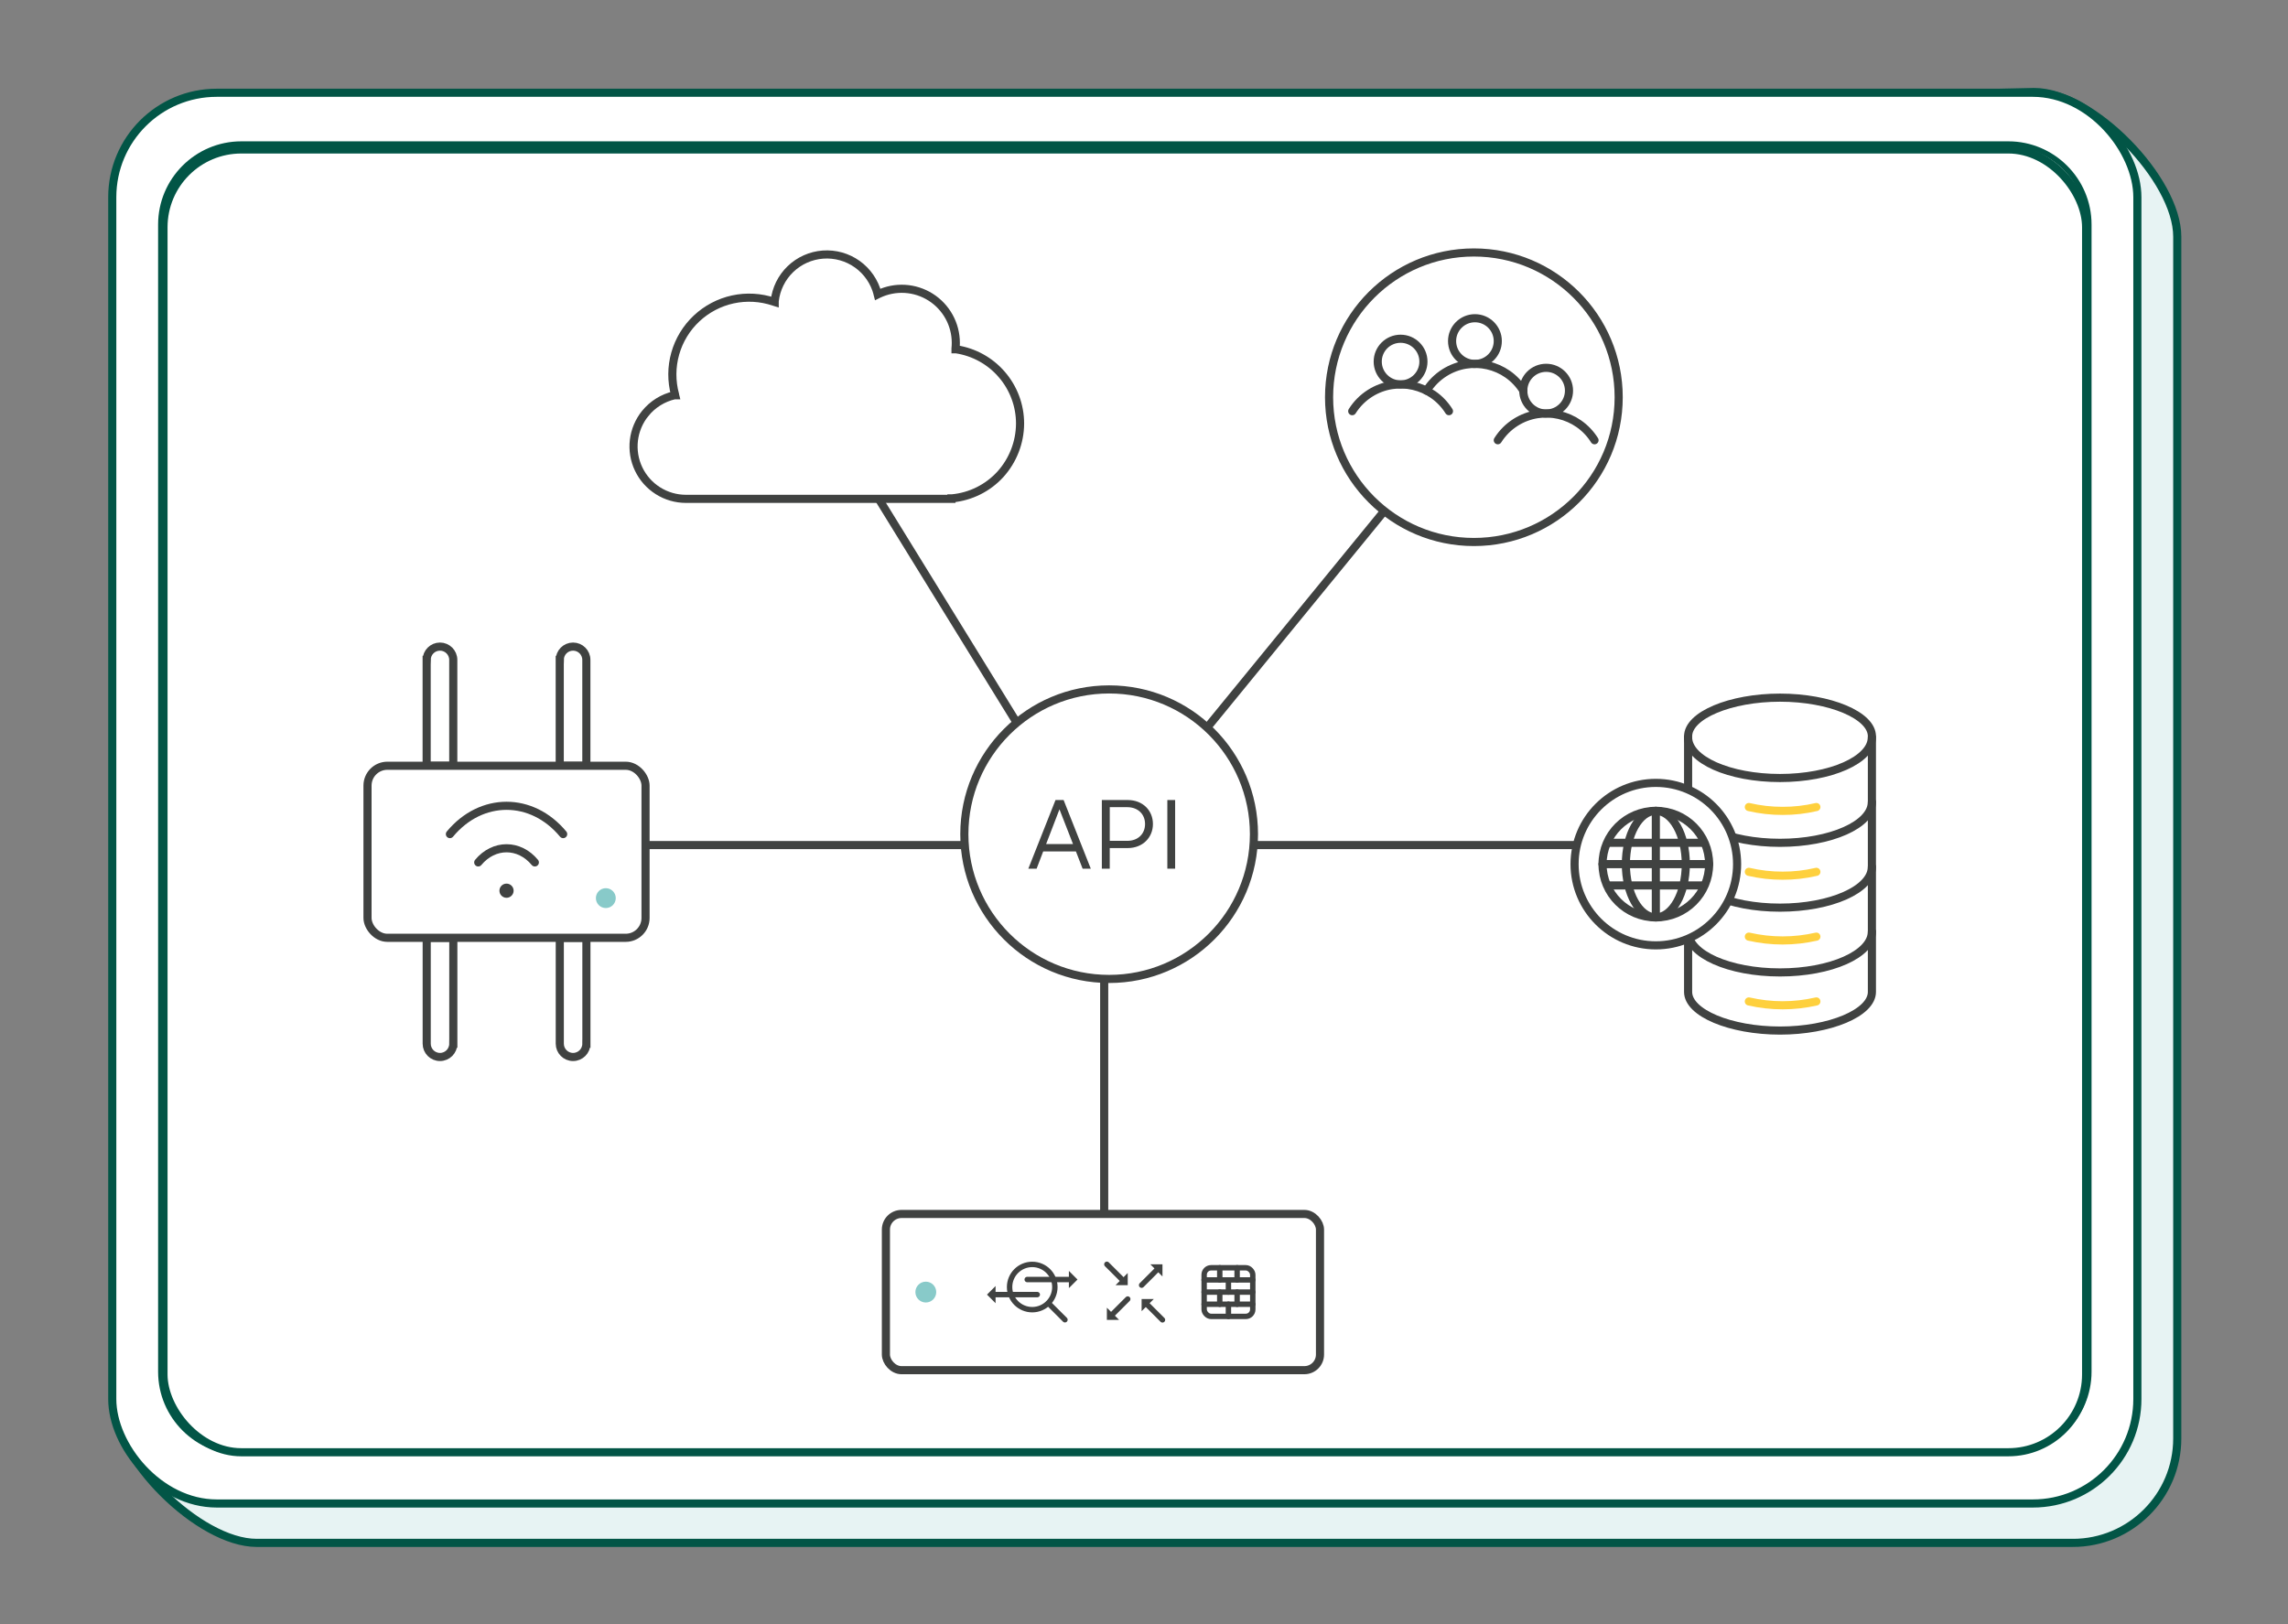<?xml version="1.0" encoding="UTF-8"?> <svg xmlns="http://www.w3.org/2000/svg" id="Layer_1" data-name="Layer 1" viewBox="0 0 845 600"><rect x="0" y="0" width="845" height="600" fill="#808080" stroke="none"/><defs><style> .cls-1 { stroke: #fed03d; } .cls-1, .cls-2, .cls-3, .cls-4, .cls-5, .cls-6, .cls-7, .cls-8, .cls-9, .cls-10 { stroke-width: 3px; } .cls-1, .cls-2, .cls-3, .cls-11, .cls-5, .cls-10 { fill: none; } .cls-1, .cls-2, .cls-3, .cls-6, .cls-7, .cls-8 { stroke-miterlimit: 10; } .cls-1, .cls-2, .cls-12, .cls-11, .cls-9, .cls-10 { stroke-linecap: round; } .cls-2, .cls-12, .cls-4, .cls-11, .cls-5, .cls-7, .cls-9, .cls-10 { stroke: #404241; } .cls-3, .cls-6, .cls-8 { stroke: #025546; } .cls-12, .cls-4, .cls-7, .cls-8, .cls-9, .cls-13 { fill: #fff; } .cls-12, .cls-11 { stroke-width: 2px; } .cls-12, .cls-11, .cls-9, .cls-10 { stroke-linejoin: round; } .cls-6 { fill: #e7f3f3; } .cls-14 { fill: #88cac9; } .cls-14, .cls-15, .cls-13, .cls-16 { stroke-width: 0px; } .cls-15 { fill: #404241; } .cls-16 { fill: #025546; } </style></defs><path class="cls-6" d="M765.5,569.98H94.78c-21.31,0-52.97-31.49-52.97-52.8l14.38-429.76c0-21.31,17.28-38.59,38.59-38.59l656.49-14.84c21.31,0,52.83,32.12,52.83,53.44v443.97c0,21.31-17.28,38.59-38.59,38.59Z"></path><rect class="cls-8" x="41.46" y="34.27" width="747.91" height="521.16" rx="38.59" ry="38.59"></rect><g><rect class="cls-13" x="59.38" y="53.21" width="712.06" height="483.29" rx="29.74" ry="29.74"></rect><path class="cls-16" d="M741.7,54.21c15.87,0,28.74,12.87,28.74,28.74v423.8c0,15.87-12.87,28.74-28.74,28.74H89.13c-15.87,0-28.74-12.87-28.74-28.74V82.95c0-15.87,12.87-28.74,28.74-28.74h652.58M741.7,52.21H89.13c-16.95,0-30.74,13.79-30.74,30.74v423.8c0,16.95,13.79,30.74,30.74,30.74h652.58c16.95,0,30.74-13.79,30.74-30.74V82.95c0-16.95-13.79-30.74-30.74-30.74h0Z"></path></g><rect class="cls-3" x="60.38" y="55.21" width="710.06" height="481.29" rx="28.74" ry="28.74"></rect><g><line class="cls-5" x1="416.89" y1="304.18" x2="536.62" y2="157.72"></line><line class="cls-5" x1="392.84" y1="295.09" x2="305.18" y2="152.91"></line><line class="cls-5" x1="396.04" y1="312.19" x2="223.93" y2="312.19"></line><line class="cls-5" x1="436.67" y1="312.19" x2="651.54" y2="312.19"></line><line class="cls-5" x1="407.8" y1="327.16" x2="407.8" y2="466.13"></line><path class="cls-4" d="M253.49,184.29h-.16c-3.66,0-7.24-1.04-10.33-2.99s-5.57-4.74-7.14-8.04c-1.57-3.3-2.18-6.98-1.75-10.61.43-3.63,1.88-7.07,4.18-9.91l-.13-.1.13.1c2.74-3.38,6.53-5.75,10.78-6.72h.27l-.04-.16v-.1c-1.35-4.97-1.32-10.2.08-15.15,1.4-4.95,4.12-9.43,7.87-12.95,3.75-3.52,8.39-5.96,13.41-7.05,5.03-1.09,10.26-.79,15.13.86h0l.13.04.19.06v-.33c.5-4.5,2.55-8.68,5.81-11.82,3.26-3.14,7.51-5.04,12.02-5.37,4.51-.33,9,.93,12.68,3.56,3.68,2.63,6.32,6.47,7.47,10.85v.12l.05.19.18-.09.11-.05c3.05-1.45,6.41-2.11,9.78-1.91,3.37.2,6.63,1.25,9.48,3.05,2.85,1.8,5.2,4.3,6.83,7.25,1.63,2.95,2.48,6.27,2.48,9.65,0,.71-.04,1.42-.11,2.12v.25h.24c6.53.99,12.49,4.27,16.81,9.26l.12-.11-.12.11c4.38,5.05,6.8,11.51,6.79,18.19-.04,6.93-2.63,13.6-7.27,18.74-4.64,5.07-10.99,8.24-17.84,8.88h-.24v.18h-97.87Z"></path><g id="icons"><path class="cls-7" d="M167.41,385.57c0,2.71-2.2,4.91-4.91,4.91s-4.91-2.2-4.91-4.91v-39.11h9.83v39.11Z"></path><path class="cls-7" d="M216.56,385.57c0,2.71-2.2,4.91-4.91,4.91s-4.91-2.2-4.91-4.91v-39.11h9.83v39.11Z"></path><path class="cls-7" d="M206.73,243.78c0-2.71,2.2-4.91,4.91-4.91s4.91,2.2,4.91,4.91v39.11h-9.83v-39.11Z"></path><path class="cls-7" d="M157.58,243.78c0-2.71,2.2-4.91,4.91-4.91s4.91,2.2,4.91,4.91v39.11h-9.83v-39.11Z"></path><rect class="cls-7" x="135.73" y="282.89" width="102.68" height="63.56" rx="7.33" ry="7.33"></rect><path class="cls-2" d="M166.16,308.14c11.55-13.94,30.28-13.94,41.83,0"></path><path class="cls-2" d="M176.62,318.6c5.78-6.97,15.14-6.97,20.91,0"></path><path class="cls-15" d="M187.07,331.67c-1.44,0-2.62-1.17-2.62-2.62s1.17-2.62,2.62-2.62,2.62,1.17,2.62,2.62h0c0,1.44-1.17,2.62-2.62,2.62Z"></path><circle class="cls-14" cx="223.74" cy="331.79" r="3.67"></circle></g><g><rect class="cls-9" x="327.18" y="448.47" width="160.32" height="57.71" rx="5.77" ry="5.77"></rect><circle class="cls-14" cx="341.92" cy="477.33" r="3.85"></circle><rect class="cls-12" x="444.71" y="468.35" width="17.96" height="17.96" rx="2.57" ry="2.57"></rect><line class="cls-11" x1="444.71" y1="477.33" x2="462.66" y2="477.33"></line><line class="cls-11" x1="444.71" y1="481.82" x2="462.66" y2="481.82"></line><line class="cls-11" x1="453.68" y1="486.31" x2="453.68" y2="481.82"></line><line class="cls-11" x1="450.48" y1="481.82" x2="450.48" y2="477.33"></line><line class="cls-11" x1="456.89" y1="481.82" x2="456.89" y2="477.33"></line><line class="cls-11" x1="444.71" y1="472.84" x2="462.66" y2="472.84"></line><line class="cls-11" x1="453.68" y1="477.33" x2="453.68" y2="472.84"></line><line class="cls-11" x1="450.48" y1="472.84" x2="450.48" y2="468.35"></line><line class="cls-11" x1="456.89" y1="472.84" x2="456.89" y2="468.35"></line><line class="cls-11" x1="428.03" y1="468.35" x2="421.62" y2="474.77"></line><polygon class="cls-15" points="429.32 471.56 424.83 467.07 429.32 467.07 429.32 471.56"></polygon><line class="cls-11" x1="410.08" y1="486.31" x2="416.49" y2="479.9"></line><polygon class="cls-15" points="408.79 483.1 413.28 487.59 408.79 487.59 408.79 483.1"></polygon><line class="cls-11" x1="415.21" y1="473.48" x2="408.79" y2="467.07"></line><polygon class="cls-15" points="412 474.77 416.49 470.28 416.49 474.77 412 474.77"></polygon><line class="cls-11" x1="422.9" y1="481.18" x2="429.32" y2="487.59"></line><polygon class="cls-15" points="426.11 479.9 421.62 484.39 421.62 479.9 426.11 479.9"></polygon><circle class="cls-12" cx="381.22" cy="475.47" r="8.36"></circle><line class="cls-11" x1="393.3" y1="487.55" x2="387.18" y2="481.44"></line><line class="cls-11" x1="366.32" y1="478.26" x2="383.08" y2="478.26"></line><polygon class="cls-15" points="367.68 475.09 367.68 481.44 364.51 478.26 367.68 475.09"></polygon><line class="cls-11" x1="396.12" y1="472.69" x2="379.37" y2="472.69"></line><polygon class="cls-15" points="394.76 475.86 394.76 469.51 397.94 472.69 394.76 475.86"></polygon></g><g><path class="cls-9" d="M657.39,380.72c-18.4,0-33.94-6.53-33.94-14.27v-94.45c0-7.73,15.55-14.27,33.94-14.27s33.94,6.53,33.94,14.27v94.45c0,7.73-15.55,14.27-33.94,14.27Z"></path><path class="cls-10" d="M623.44,272.34c0,8.33,15.2,15.08,33.94,15.08s33.94-6.75,33.94-15.08M623.44,296.27c0,8.33,15.2,15.09,33.94,15.09s33.94-6.75,33.94-15.09M623.44,320.22c0,8.33,15.2,15.09,33.94,15.09s33.94-6.75,33.94-15.09M623.44,344.16c0,8.33,15.2,15.08,33.94,15.08s33.94-6.75,33.94-15.08"></path><circle class="cls-9" cx="611.53" cy="319.23" r="30.01"></circle><circle class="cls-9" cx="611.53" cy="319.23" r="19.68"></circle><path class="cls-10" d="M631.2,319.23h-39.36M628.74,327.1h-34.44M628.74,311.36h-34.44M611.53,299.55v39.36M611.53,299.55c-6.11,0-11.07,8.81-11.07,19.68s4.97,19.68,11.07,19.68,11.07-8.81,11.07-19.68-4.95-19.68-11.07-19.68Z"></path><path class="cls-1" d="M645.88,298.14c4.1.96,8.28,1.43,12.47,1.42,4.19.02,8.36-.46,12.47-1.42"></path><path class="cls-1" d="M645.88,322.08c4.1.96,8.28,1.43,12.47,1.42,4.19.02,8.36-.46,12.47-1.42"></path><path class="cls-1" d="M645.88,346.02c8.23,1.88,16.71,1.88,24.94,0"></path><path class="cls-1" d="M645.88,369.96c8.23,1.89,16.71,1.89,24.94,0"></path></g><g id="icons-2" data-name="icons"><circle class="cls-9" cx="544.33" cy="146.75" r="53.48"></circle><circle class="cls-10" cx="571.02" cy="144.32" r="8.44"></circle><path class="cls-10" d="M588.89,162.64c-6.19-9.87-19.22-12.85-29.08-6.65-2.69,1.69-4.96,3.96-6.65,6.65"></path><circle class="cls-10" cx="544.72" cy="126" r="8.44"></circle><path class="cls-10" d="M562.59,144.32c-6.19-9.87-19.22-12.85-29.08-6.65-2.69,1.69-4.96,3.96-6.65,6.65"></path><circle class="cls-10" cx="517.26" cy="133.58" r="8.44"></circle><path class="cls-10" d="M535.13,151.9c-6.19-9.87-19.22-12.85-29.08-6.65-2.69,1.69-4.96,3.96-6.65,6.65"></path></g><g id="icons-3" data-name="icons"><circle class="cls-9" cx="409.63" cy="308.17" r="53.48"></circle></g><g><path class="cls-15" d="M389.82,295.55h2.99l10.04,25.36h-3.02l-2.47-6.36h-12.09l-2.43,6.36h-3.06l10.04-25.36ZM386.34,311.81h9.94l-5-12.82-4.93,12.82Z"></path><path class="cls-15" d="M406.94,295.55h9.55c5.56,0,9.31,3.86,9.31,8.86s-3.79,8.89-9.31,8.89h-6.64v7.61h-2.92v-25.36ZM409.86,298.19v12.44h6.46c4.1,0,6.57-2.71,6.57-6.22s-2.5-6.22-6.6-6.22h-6.43Z"></path><path class="cls-15" d="M431.12,295.55h2.88v25.36h-2.88v-25.36Z"></path></g></g></svg> 
